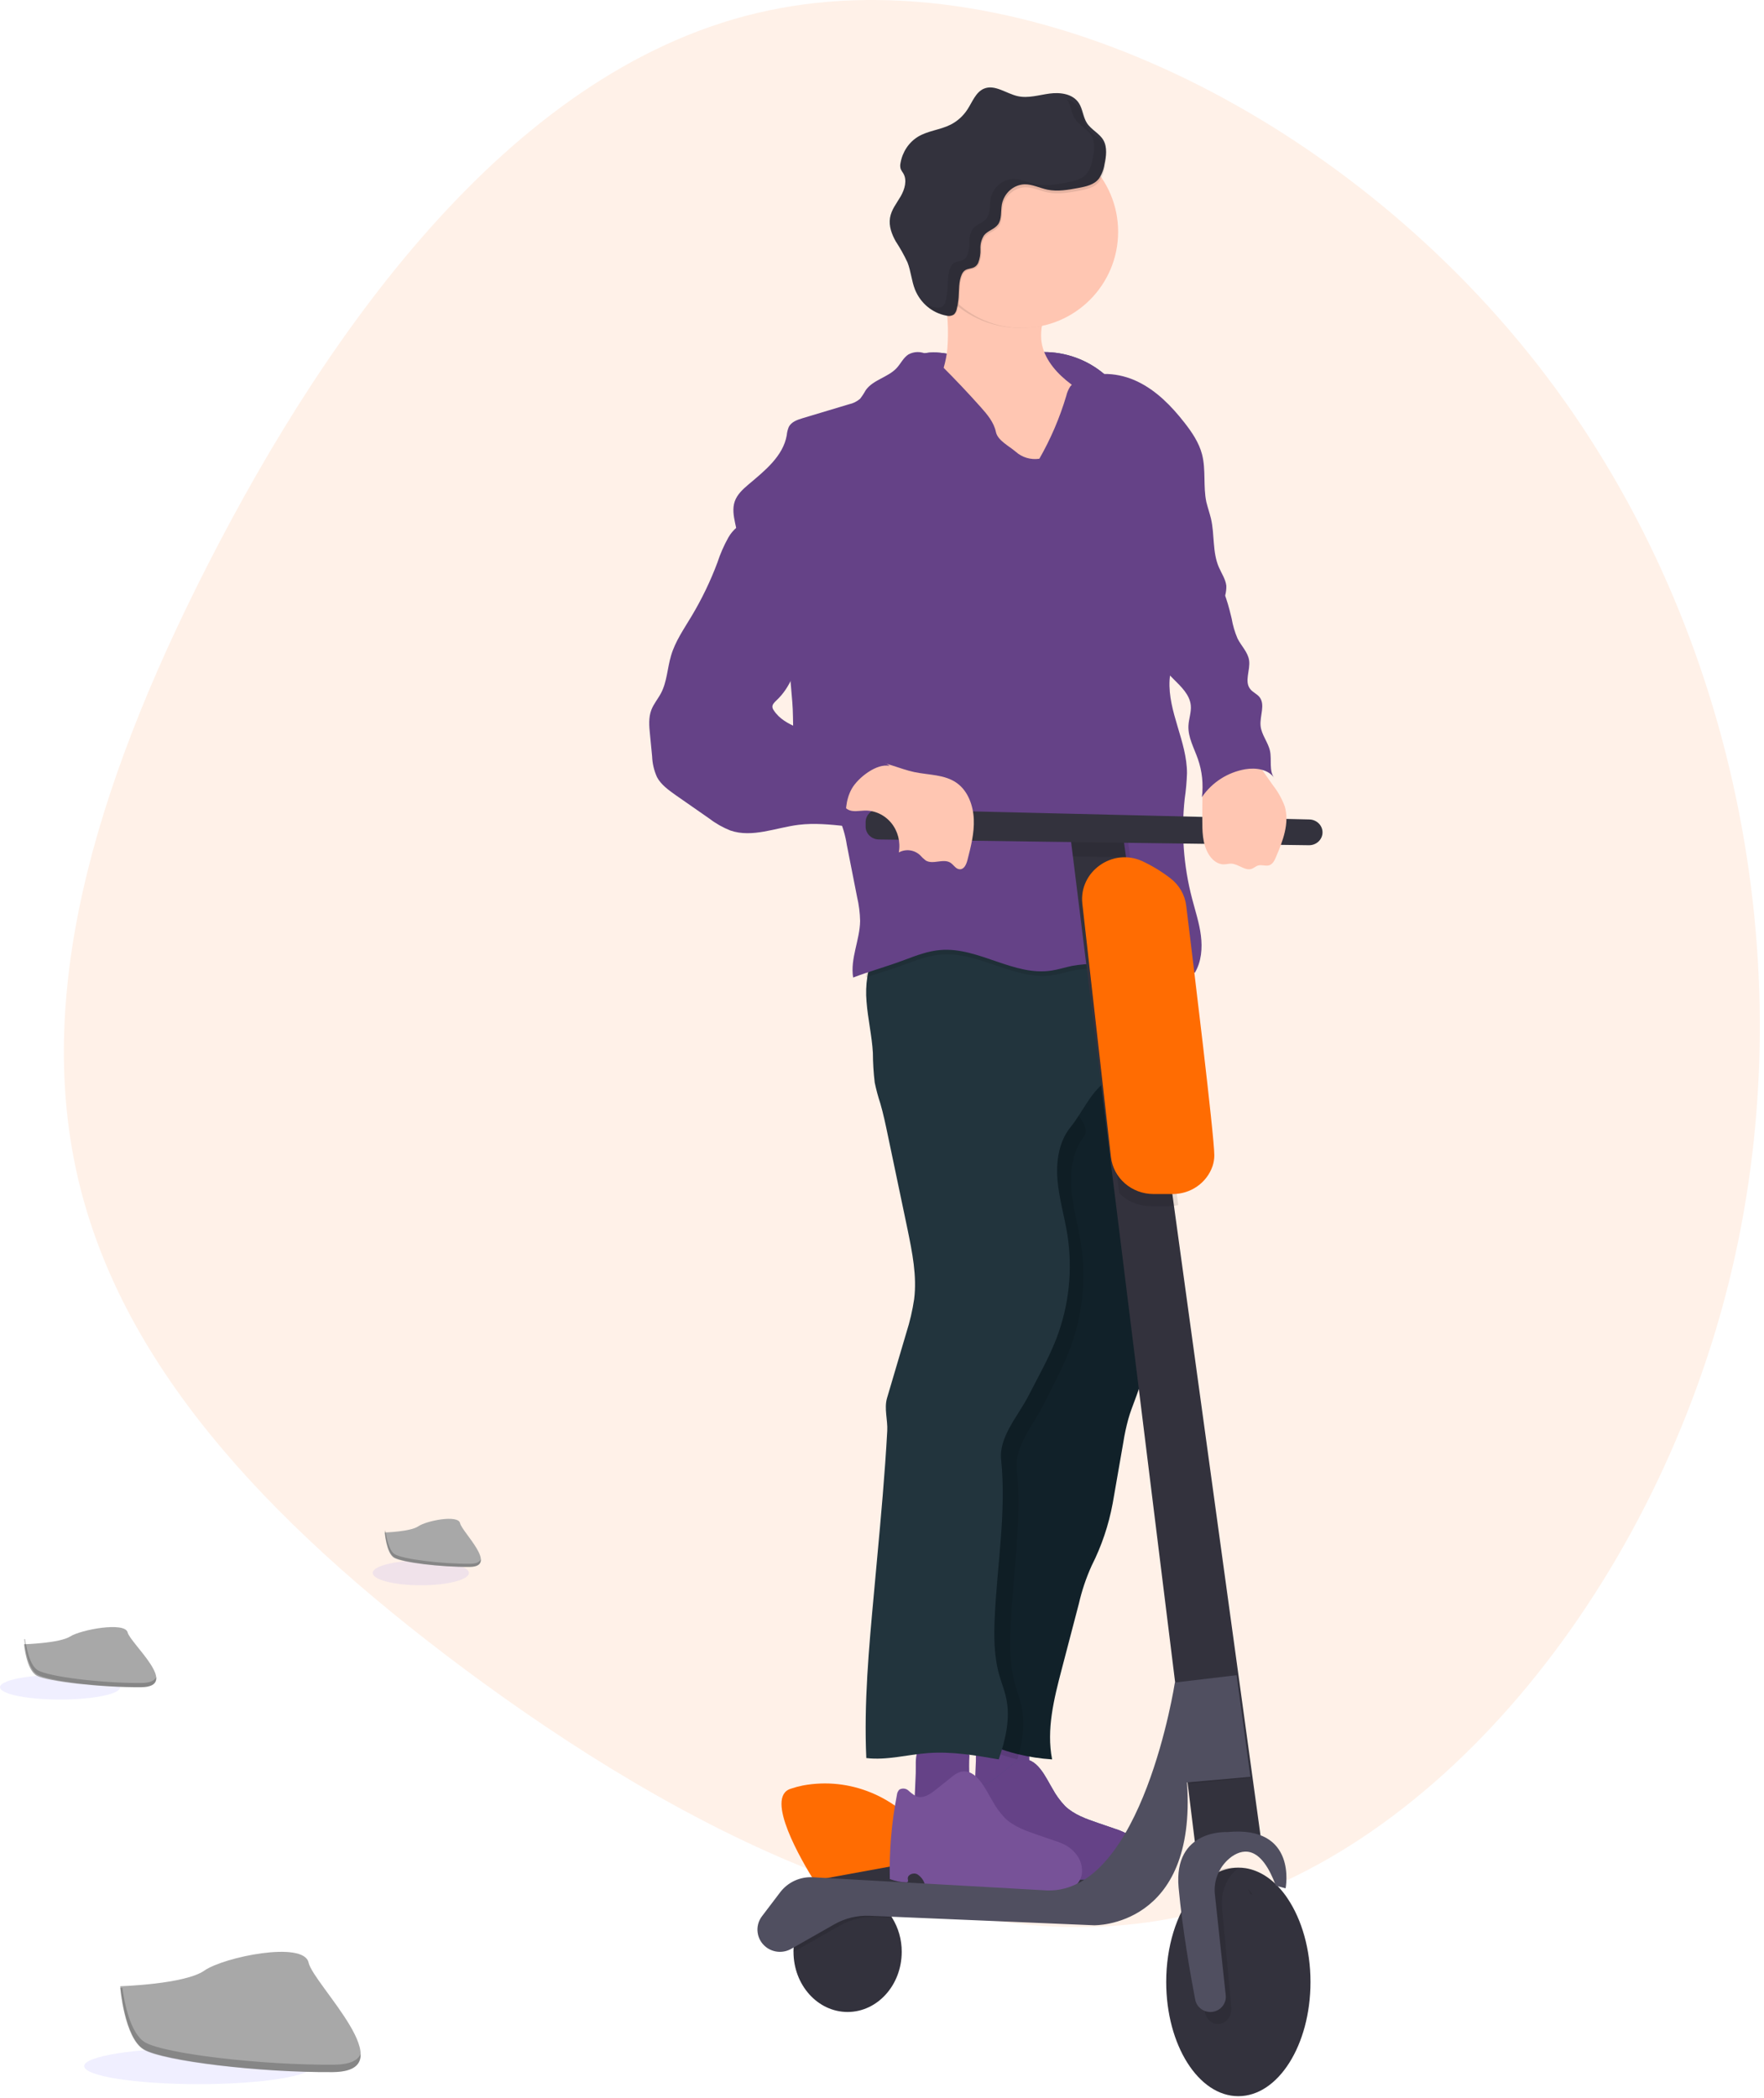 <svg xmlns="http://www.w3.org/2000/svg" width="143" height="170" viewBox="0 0 143 170">
    <g fill="none" fill-rule="evenodd">
        <path fill="#FFE5D2" d="M124.701 29.622c15.878 20.374 21.606 48.337 15.667 73.384-5.938 25.046-23.537 47.109-43.524 52.027-19.987 4.918-42.367-7.306-59.126-19.742C20.965 122.82 9.794 110.173 6.35 95.595c-3.443-14.577.88-31.054 10.574-49.99C26.618 26.667 41.734 5.17 62.277.853c20.55-4.36 46.546 8.393 62.424 28.768z" opacity=".5"/>
        <g transform="translate(0 6.902)">
            <path fill="#FF6C02" d="M67.199 146.337c-.457-.045-.87-.308-1.12-.714-1.119-1.784-4.089-6.874-2.003-7.577.331-.113.669-.204 1.01-.273 3.79-.704 7.636.88 9.967 4.105.305.414.578.853.817 1.313.183.361.202.79.052 1.168-.15.377-.454.664-.827.78-1.84.571-5.25 1.446-7.896 1.198z"/>
            <path fill="#33323D" fill-rule="nonzero" d="M65.301 145.593L77.009 143.456 94.54 143.456 92.035 147.355 67.687 147.355z"/>
            <path fill="#4C4981" fill-rule="nonzero" d="M74.327 21.944c1.298-.66 2.992 0 4.537.154 2.004.195 3.989-.524 6.005-.47 1.835.056 3.587.778 4.927 2.032 1.117 1.087 1.767 2.565 1.814 4.122.05.926-.17 1.847-.634 2.65-.962 1.598-3.155 2.682-5.429 2.863-2.24.161-4.47-.423-6.34-1.66-1.494-1.014-2.535-2.362-3.8-3.533-.899-.842-3.265-1.905-3.283-3-.013-.757 1.383-2.75 2.203-3.158z"/>
            <path fill="#654287" d="M74.327 21.944c1.298-.66 2.992 0 4.537.154 2.004.195 3.989-.524 6.005-.47 1.835.056 3.587.778 4.927 2.032 1.117 1.087 1.767 2.565 1.814 4.122.05.926-.17 1.847-.634 2.65-.962 1.598-3.155 2.682-5.429 2.863-2.24.161-4.47-.423-6.34-1.66-1.494-1.014-2.535-2.362-3.8-3.533-.899-.842-3.265-1.905-3.283-3-.013-.757 1.383-2.75 2.203-3.158zM79.111 135.8l-.165 3.758c1.604-.128 3.212-.162 4.818-.102.131-.564 0-1.158-.106-1.732-.196-1.106-.262-2.236-.197-3.361.02-.309-2.982-.626-3.285-.642-.369-.016-.752-.072-.93.355-.196.467-.113 1.213-.135 1.723z"/>
            <path fill="#654287" d="M74.235 136.774l-.162 3.758c1.603-.128 3.212-.162 4.818-.102.131-.564 0-1.157-.107-1.731-.194-1.107-.259-2.237-.194-3.362.017-.31-2.984-.625-3.287-.641-.371-.016-.752-.073-.93.354-.198.467-.116 1.214-.138 1.724z"/>
            <path fill="#4C4981" fill-rule="nonzero" d="M82.7 135.707c-.251.089-.48.225-.675.4l-1.326 1.059c-.446.357-1.033.734-1.566.506-.224-.133-.433-.29-.621-.466-.197-.177-.493-.209-.727-.078-.12.119-.191.274-.205.438-.433 2.247-.625 4.53-.575 6.815.413.156.849.248 1.292.274.05.007.1-.002.143-.026.077-.06.035-.177.024-.27-.037-.327.44-.52.751-.378.29.178.506.447.61.76.045.126.124.238.229.326.095.059.203.096.315.11.604.1 1.214.153 1.826.159 2.83.093 5.661.093 8.492 0 .295.005.589-.035.87-.117.541-.21.926-.675 1.014-1.225.076-.547-.068-1.102-.403-1.552-.241-.336-.56-.615-.932-.815-.281-.143-.575-.261-.878-.355l-1.327-.455c-.968-.33-1.972-.682-2.693-1.378-.4-.422-.741-.891-1.014-1.397-.502-.813-1.284-2.71-2.625-2.335z"/>
            <path fill="#654287" d="M82.7 135.707c-.251.089-.48.225-.675.4l-1.326 1.059c-.446.357-1.033.734-1.566.506-.224-.133-.433-.29-.621-.466-.197-.177-.493-.209-.727-.078-.12.119-.191.274-.205.438-.433 2.247-.625 4.53-.575 6.815.413.156.849.248 1.292.274.05.007.1-.002.143-.026.077-.06.035-.177.024-.27-.037-.327.44-.52.751-.378.29.178.506.447.61.76.045.126.124.238.229.326.095.059.203.096.315.11.604.1 1.214.153 1.826.159 2.83.093 5.661.093 8.492 0 .295.005.589-.035.87-.117.541-.21.926-.675 1.014-1.225.076-.547-.068-1.102-.403-1.552-.241-.336-.56-.615-.932-.815-.281-.143-.575-.261-.878-.355l-1.327-.455c-.968-.33-1.972-.682-2.693-1.378-.4-.422-.741-.891-1.014-1.397-.502-.813-1.284-2.71-2.625-2.335z"/>
            <path fill="#112129" d="M95.515 74.86c0 .761-.016 1.523-.047 2.286-.13 4.668-.538 9.323-1.22 13.94-.156 1.037-.325 2.072-.572 3.088-.355 1.453-.88 2.87-1.038 4.363-.216 2.133.34 4.333-.13 6.424-.242 1.067-.746 2.061-1.04 3.118-.172.63-.31 1.27-.41 1.917l-.779 4.472c-.028.152-.054.304-.08.456-.326 1.757-.9 3.455-1.704 5.04-.448.99-.796 2.026-1.039 3.089l-1.387 5.302c-.625 2.386-1.254 4.88-.779 7.304-.948-.06-1.89-.205-2.815-.432-1.18-.293-2.325-.725-3.41-1.285-.244-4.115-.065-8.241.112-12.361.114-2.611.228-5.227.657-7.803.465-2.809 1.101-5.489 1.657-8.28.833-4.18 1.672-8.393 1.592-12.658-.099-5.523.041-11.147 2.387-16.115.228-.591.602-1.111 1.085-1.51.475-.294 1.007-.476 1.558-.533 1.868-.325 3.761-.465 5.654-.416.62.054 1.22.258 1.748.594z"/>
            <path fill="#000" fill-rule="nonzero" d="M95.515 75.824c0 .754-5.618.178-5.644.93-6.901-.813-3.669.82-3.973 1.04-.654.467 2.488-.474 1.833 0-.568.41-1.45 2-2.038 2.378-1.368.912 3.194 3.72 2.179 5.022-.922 1.18-1.138 2.786-1.015 4.282.122 1.496.55 2.952.778 4.44.425 2.82.129 5.704-.859 8.374-.592 1.599-1.423 3.09-2.178 4.615-.826 1.678-2.352 3.346-2.17 5.217.417 4.213-.304 8.458-.5 12.687-.074 1.618-.072 3.267.37 4.824.166.594.397 1.17.519 1.776.309 1.403.065 2.857-.343 4.25-1.18-.29-2.324-.718-3.409-1.274-.244-4.078-.065-8.167.112-12.25.114-2.588.228-5.181.657-7.735.464-2.783 1.1-5.439 1.656-8.206.833-4.142 1.672-8.318 1.592-12.544-.1-5.474.041-11.049 2.386-15.973.228-.585.602-1.1 1.085-1.496.474-.291 1.006-.472 1.558-.528 1.866-.322 3.759-.46 5.652-.413.62.052 1.221.252 1.752.584z" opacity=".1"/>
            <path fill="#22343D" d="M96.2 71.307c0 1.343.761 4.314-.28 5.175-.695.58-1.552.93-2.297 1.446-.675.468-1.25 1.058-1.923 1.541-.587.41-1.24.717-1.844 1.105-1.414.912-2.033 2.57-3.083 3.87-.949 1.179-1.17 2.786-1.045 4.282.126 1.496.568 2.952.804 4.44.436 2.82.13 5.704-.887 8.374-.614 1.6-1.468 3.09-2.248 4.615-.852 1.679-2.43 3.347-2.24 5.218.432 4.213-.316 8.458-.514 12.687-.078 1.618-.075 3.268.38 4.824.172.595.408 1.171.536 1.777.373 1.657-.045 3.388-.594 4.998-1.892-.328-3.805-.653-5.718-.513-1.68.124-3.348.603-5.02.405-.201-4.452.211-8.908.619-13.346.08-.907.166-1.813.249-2.723.321-3.475.64-6.954.83-10.443.049-.88-.268-1.813-.016-2.662.524-1.778 1.047-3.548 1.57-5.31.281-.882.49-1.784.627-2.699.236-1.89-.155-3.795-.536-5.659l-1.607-7.665c-.177-.849-.356-1.7-.6-2.538-.182-.553-.333-1.116-.453-1.686-.096-.802-.146-1.609-.15-2.416-.08-1.393-.41-2.757-.514-4.147-.06-.668-.038-1.34.064-2.004.103-.719.362-1.407.758-2.02 3.94-1.55 8.03-2.7 12.206-3.435.97-.197 1.957-.31 2.947-.339 1.128.028 2.252.15 3.36.368 1.548.264 3.126.528 4.554 1.216.684.317 1.309.746 1.849 1.268.718.711.267-.93.498.048.064.338-.287 1.61-.281 1.948z"/>
            <path fill="#775298" d="M77.827 136.681c-.251.09-.48.227-.674.403l-1.327 1.058c-.449.357-1.035.734-1.566.506-.224-.133-.433-.289-.62-.466-.197-.178-.494-.21-.728-.078-.119.119-.19.274-.204.438-.436 2.246-.629 4.529-.576 6.813.412.155.848.247 1.29.273.05.007.1-.002.143-.025.08-.061.037-.177.027-.271-.038-.327.44-.521.748-.377.29.178.505.446.61.76.046.125.125.237.228.326.096.058.204.095.316.108.604.1 1.215.154 1.828.16 2.829.094 5.666.096 8.492 0 .295.005.59-.035.873-.117.54-.21.924-.677 1.01-1.227.078-.546-.067-1.1-.403-1.549-.24-.335-.558-.614-.928-.815-.283-.142-.578-.26-.881-.354l-1.327-.456c-.966-.331-1.97-.68-2.693-1.38-.401-.42-.743-.89-1.017-1.396-.501-.81-1.284-2.706-2.621-2.334z"/>
            <path fill="#FFC6B2" d="M90.63 28.164c-.09.412-.276.796-.545 1.12-.564.786-1.187 1.615-2.1 1.927-.51.145-1.04.192-1.566.141-4.546-.229-8.887-1.963-12.346-4.931 1.636-1.084 2.507-3.058 2.721-5.01.123-1.518.035-3.045-.26-4.539-.076-.442-.155-.882-.233-1.309-.146-.8-.522-1.421.389-1.644.707-.175 1.667-.052 2.39 0 1.589.09 3.211.435 4.503 1.411.354.251.65.575.869.95.555 1.047.104 2.28-.026 3.482-.03.272-.036.546-.019.819.102 1.332.994 2.481 2.02 3.332 1.025.85 2.21 1.505 3.209 2.382.558.471 1.093 1.133.994 1.869z"/>
            <path fill="#000" fill-rule="nonzero" d="M84.492 19.486c-.577.127-1.167.191-1.76.19-2.463.002-4.784-1.087-6.268-2.94-.077-.423-.157-.843-.236-1.25-.149-.765-.531-1.358.395-1.57.72-.168 1.696-.05 2.431 0 1.616.084 3.267.414 4.58 1.347.36.24.662.55.885.908.565.987.106 2.165-.027 3.315z" opacity=".1"/>
            <circle cx="82.845" cy="11.879" r="7.797" fill="#FFC6B2"/>
            <path fill="#000" fill-rule="nonzero" d="M96.49 70.071c-.048.107-.425 1.924-.484 2.028-2.636-.534-4.277-.574-6.95-.534-.678-.006-1.355.05-2.023.169-.562.112-1.11.296-1.676.384-3.053.47-5.942-1.913-9.024-1.678-1.03.077-2.013.445-2.978.8-1.069.406-2.138.715-3.18 1.067.102-.726.36-1.42.756-2.038 3.931-1.565 8.011-2.727 12.178-3.468.968-.199 1.952-.313 2.94-.342 1.126.028 2.247.152 3.352.371 1.545.267 3.12.534 4.544 1.227.683.32 1.306.754 1.844 1.28.7.734.484-.253.7.734z" opacity=".1"/>
            <path fill="#654287" d="M80.735 28.106c-.164-.798-.708-1.433-1.244-2.033-1.011-1.134-2.057-2.238-3.136-3.314-.348-.386-.761-.709-1.22-.954-.47-.244-1.029-.239-1.494.014-.408.265-.615.733-.941 1.09-.706.772-1.934.956-2.529 1.82-.131.241-.283.472-.453.688-.256.217-.561.368-.89.438l-3.745 1.124c-.44.13-.929.3-1.138.71-.09.217-.147.447-.167.682-.298 1.698-1.791 2.878-3.104 3.986-.457.385-.918.81-1.112 1.374-.194.563-.093 1.16.027 1.735.3 1.459.737 2.923 1.591 4.148.563.829 1.3 1.54 1.765 2.428.392.847.64 1.755.732 2.684.265 1.746.403 3.505.552 5.264.13 1.546-.056 3.284.392 4.783.547 1.82 2.497 2.856 3.362 4.549.323.711.547 1.464.665 2.237l.83 4.214c.151.639.234 1.292.248 1.948-.022 1.549-.815 3.058-.566 4.586 1.404-.531 2.757-.895 4.158-1.424.96-.364 1.936-.733 2.96-.81 3.057-.229 5.925 2.141 8.954 1.673.563-.085 1.107-.265 1.664-.38.662-.118 1.335-.176 2.008-.172 2.67-.04 5.339.2 7.959.72.53-.89.618-1.982.488-3.01-.13-1.029-.462-2.017-.722-3.022-.685-2.635-.885-5.373-.588-8.08.1-.68.161-1.367.183-2.054 0-2.567-1.555-4.972-1.412-7.536.14-2.521 3.017-3.932 4.205-6.164.274-.445.41-.96.395-1.483-.058-.532-.392-1.01-.607-1.51-.53-1.224-.334-2.635-.637-3.932-.109-.454-.265-.893-.376-1.35-.266-1.26-.024-2.598-.345-3.847-.25-.968-.828-1.815-1.444-2.599-1.04-1.329-2.255-2.57-3.772-3.303-1.518-.733-3.385-.89-4.868-.088-.231.116-.435.278-.6.476-.155.237-.266.5-.329.776-.529 1.773-1.26 3.478-2.178 5.083-.696.106-1.402-.106-1.926-.576-.536-.458-1.454-.91-1.595-1.59z"/>
            <path fill="#33323D" fill-rule="nonzero" d="M79.294 14.41c.143-.36.207-.75.187-1.14-.02-.39.081-.778.29-1.103.301-.382.84-.486 1.129-.874.329-.442.217-1.07.316-1.629.18-.913.927-1.583 1.816-1.63.643-.018 1.247.302 1.88.433.823.17 1.67.016 2.496-.136.615-.114 1.297-.258 1.68-.763.234-.342.387-.736.447-1.151.137-.65.241-1.372-.078-1.945-.32-.573-.994-.852-1.349-1.409-.309-.486-.334-1.127-.648-1.61-.488-.755-1.505-.888-2.369-.774-.863.114-1.74.402-2.594.21-.939-.213-1.867-.986-2.752-.598-.65.288-.923 1.072-1.323 1.683-.345.527-.816.95-1.367 1.228-.845.426-1.836.486-2.648.98-.742.462-1.255 1.239-1.406 2.129-.038.16-.032.328.016.486.058.12.127.234.205.342.337.56.119 1.306-.208 1.87-.327.565-.763 1.087-.866 1.752-.104.665.142 1.314.461 1.887.359.546.679 1.119.958 1.713.277.71.329 1.494.607 2.2.45 1.108 1.406 1.903 2.539 2.112.21.06.436.025.62-.097.122-.124.203-.286.23-.462.076-.3.125-.606.149-.915.044-.608 0-1.312.26-1.874.32-.703.974-.228 1.322-.915z"/>
            <path fill="#000" fill-rule="nonzero" d="M89.456 4.787c-.32-.563-.988-.835-1.342-1.38-.307-.475-.332-1.103-.644-1.576-.233-.336-.576-.575-.965-.673.312.473.335 1.1.645 1.577.35.545 1.019.813 1.339 1.38.32.566.214 1.268.077 1.903-.06.407-.21.793-.441 1.128-.398.491-1.063.635-1.675.747-.82.149-1.664.297-2.481.133-.627-.13-1.228-.442-1.87-.423-.876.05-1.61.698-1.791 1.582-.098.532 0 1.154-.315 1.595-.289.38-.825.481-1.122.854-.208.318-.31.698-.292 1.082.021.38-.041.761-.183 1.114-.348.675-.998.207-1.326.896-.258.55-.214 1.239-.258 1.834-.023.304-.072.604-.147.899-.028.171-.107.33-.227.452-.183.12-.407.154-.616.096-.267-.049-.527-.13-.774-.245.48.475 1.086.793 1.741.912.21.058.433.024.617-.096.121-.121.202-.28.23-.452.074-.293.123-.593.146-.896.044-.595 0-1.284.258-1.834.33-.689.98-.224 1.326-.896.143-.354.206-.735.186-1.117-.02-.383.081-.762.289-1.08.3-.374.836-.475 1.122-.856.328-.433.217-1.047.315-1.595.183-.888.925-1.537 1.806-1.58.64-.02 1.24.293 1.87.421.818.167 1.662.016 2.482-.133.611-.112 1.29-.253 1.672-.747.232-.334.384-.72.443-1.127.12-.63.222-1.338-.095-1.899z" opacity=".1"/>
            <path fill="#33323D" fill-rule="nonzero" d="M73.098 151.253c0 2.692-1.965 4.873-4.387 4.873-2.422 0-4.385-2.181-4.385-4.873v-.037c.02-2.667 1.977-4.836 4.385-4.836 1.49 0 2.803.822 3.594 2.086.526.842.8 1.806.793 2.787zM106.236 153.695c0 5.11-2.62 9.254-5.85 9.254-3.23 0-5.846-4.144-5.846-9.254 0-2.893.835-5.467 2.144-7.16 1.011-1.315 2.294-2.104 3.702-2.104.193 0 .387.013.578.042 1.16.181 2.227.9 3.085 1.998.12.151.234.308.339.471 1.136 1.699 1.848 4.097 1.848 6.753zM102.338 142.937L97 143.456 96.314 137.903 96.268 137.54 95.299 129.713 95.255 129.35 90.353 89.759 90.246 88.916 87.323 65.285 87.252 64.721 86.947 62.251 86.743 60.611 91.017 60.611 91.248 62.31 91.286 62.58 91.392 63.34 95.059 90.01 95.157 90.726 100.386 128.749 101.532 137.081z"/>
            <path fill="#000" fill-rule="nonzero" d="M99.86 144.43c.177 0 .353.015.528.044l-.133.101c-.866.724-1.32 1.916-1.19 3.122l.757 8.101c.002.042.002.084 0 .126-.02.612-.44 1.113-.98 1.172-.542.058-1.038-.345-1.16-.942-.312-1.856-.902-5.65-1.168-9.076-.015-.182-.024-.354-.024-.517.915-1.33 2.086-2.13 3.37-2.13zM101.535 146.618l-.183-.053c-.055-.146-.106-.29-.162-.423.124.153.239.311.345.476z" opacity=".1"/>
            <path fill="#504F60" fill-rule="nonzero" d="M99.488 141.55s-4.374-.268-3.943 4.492c.31 3.432.99 7.229 1.346 9.088.126.648.752 1.082 1.418.982.662-.098 1.128-.69 1.056-1.341l-.872-8.115c-.153-1.208.37-2.404 1.37-3.128 1.035-.711 2.414-.754 3.566 2.366l.79.212s1.009-5.12-4.73-4.556z"/>
            <path fill="#000" fill-rule="nonzero" d="M95.515 89.788c-.209.04-.421.062-.635.063h-1.486c-1.735-.006-3.19-1.301-3.382-3.011l-2.274-20.53c-.119-1.082.294-2.153 1.11-2.881.815-.728 1.933-1.022 3.005-.791l3.662 27.15z" opacity=".1"/>
            <path fill="#000" fill-rule="nonzero" d="M95.515 90.744c-.245.055-.496.082-.748.081h-1.523c-.95-.001-1.858-.38-2.51-1.048l-.105-.836-2.911-23.374c.676-1.519 2.395-2.336 4.052-1.927l3.648 26.386.097.718z" opacity=".1"/>
            <path fill="#FF6C02" d="M87.74 66.323l2.318 20.523c.193 1.71 1.68 3.005 3.45 3.004h1.512c1.482.02 2.807-.895 3.276-2.262.094-.283.142-.578.143-.875 0-1.573-1.737-15.82-2.276-20.214-.104-.88-.564-1.682-1.278-2.231-.71-.547-1.479-1.016-2.295-1.397-2.424-1.096-5.142.867-4.85 3.452z"/>
            <path fill="#000" fill-rule="nonzero" d="M72.124 148.482l-1.148-.048c-1.022-.046-2.035.2-2.92.707l-3.59 2.042c-.047.025-.096.051-.14.07.02-2.688 1.932-4.873 4.285-4.873 1.453 0 2.74.828 3.513 2.102zM101.363 137.153L96.468 137.608 96.424 137.246 95.515 129.432 100.288 128.836z" opacity=".1"/>
            <path fill="#504F60" fill-rule="nonzero" d="M96.225 137.535c.817 11.784-7.546 11.566-7.546 11.566l-18.188-.77c-.998-.042-1.986.197-2.85.69l-3.504 1.992c-.648.368-1.458.31-2.044-.15-.774-.606-.918-1.71-.326-2.49l1.48-1.948c.623-.818 1.62-1.274 2.655-1.215l19.032 1.071c7.697.136 10.309-16.85 10.309-16.85l5.005-.595 1.115 8.236-5.13.453-.008.01z"/>
            <path fill="#000" fill-rule="nonzero" d="M91.617 62.561L86.964 62.494 86.743 60.611 91.366 60.611z" opacity=".1"/>
            <path fill="#33323D" fill-rule="nonzero" d="M71.297 58.663l34.862.836c.587.02 1.052.482 1.052 1.045 0 .279-.117.546-.325.742-.207.196-.488.304-.78.3l-34.859-.466c-.595-.008-1.073-.472-1.073-1.042v-.373c0-.282.12-.552.331-.749.212-.196.498-.302.792-.293z"/>
            <path fill="#FFC6B2" d="M74.117 55.658c1.179.25 2.482.183 3.47.902.88.64 1.305 1.793 1.354 2.918.048 1.125-.235 2.216-.51 3.296-.087.34-.256.75-.597.761-.342.01-.51-.35-.783-.53-.587-.372-1.416.177-2.008-.184-.168-.13-.323-.276-.464-.437-.475-.433-1.157-.517-1.717-.213.154-.852-.071-1.73-.612-2.39-.541-.659-1.34-1.028-2.173-1.003-.46.016-.952.14-1.352-.09-.646-.366-.592-1.375-.255-2.049.49-.947.862-1.875 1.974-1.875 1.275.005 2.451.636 3.673.894zM97.481 56.827l-.017 2.606c0 .982 0 2.011.505 2.867.263.445.714.847 1.25.836.201 0 .396-.064.597-.056.583.021 1.116.611 1.66.416.184-.067.332-.218.522-.269.279-.08.6.07.881-.013.282-.083.45-.394.558-.668.558-1.308 1.116-2.75.712-4.108-.225-.61-.546-1.185-.952-1.702l-1.807-2.572c-.072-.122-.174-.226-.296-.303-.126-.056-.266-.08-.405-.07-.898 0-1.738.408-2.541.805-.804.397-.661 1.483-.667 2.23z"/>
            <path fill="#654287" d="M99.844 43.212c.095.561.257 1.11.482 1.633.302.596.837 1.099.933 1.761.114.789-.406 1.698.09 2.322.201.262.53.386.742.638.508.623.024 1.541.098 2.338.066.728.614 1.333.766 2.05.15.718-.104 1.607.357 2.211-.469-.733-1.497-.878-2.36-.736-1.433.247-2.703 1.063-3.517 2.258.13-1.041.017-2.099-.328-3.091-.31-.889-.808-1.751-.766-2.69.026-.554.244-1.099.19-1.653-.081-.868-.794-1.528-1.409-2.14-.747-.74-1.476-1.617-1.55-2.664-.069-.97.448-1.887 1.039-2.665.45-.656 1.05-1.196 1.751-1.578.464-.226 1.868-1.172 2.175-1.051.66.247 1.161 2.458 1.307 3.057zM60.74 35.27c-.721.237-1.327.73-1.696 1.383-.363.65-.66 1.331-.89 2.036-.562 1.5-1.26 2.947-2.084 4.324-.625 1.05-1.336 2.057-1.672 3.214-.302 1.013-.323 2.115-.82 3.05-.243.456-.59.86-.775 1.343-.24.624-.18 1.311-.112 1.983l.173 1.774c.02.583.155 1.156.396 1.69.334.627.943 1.049 1.53 1.471l2.718 1.892c.518.397 1.091.721 1.701.963 1.769.611 3.676-.23 5.536-.462 1.282-.157 2.58-.023 3.866.113-.107-1.031-.073-2.123.435-3.03.508-.908 2.054-2.1 3.078-1.853-1.016-.842-2.696-.372-3.82-1.073-.452-.28-.837-.653-1.28-.95-1.398-.928-3.401-1.086-4.302-2.49-.058-.077-.094-.167-.106-.262-.016-.207.162-.373.317-.525 1.128-1.05 1.692-2.563 1.83-4.077.14-1.514-.106-3.03-.387-4.526-.227-1.199-.48-2.414-1.036-3.505-.556-1.092-1.435-2.076-2.6-2.482z"/>
            <ellipse cx="4.873" cy="129.811" fill="#6C63FF" fill-rule="nonzero" opacity=".1" rx="4.873" ry="1"/>
            <path fill="#A8A8A8" fill-rule="nonzero" d="M1.95 126.33s2.88-.08 3.747-.633c.868-.552 4.433-1.211 4.649-.327.216.884 4.327 4.416 1.082 4.44-3.245.024-7.564-.458-8.435-.925-.87-.468-1.044-2.556-1.044-2.556z"/>
            <path fill="#000" fill-rule="nonzero" d="M11.483 129.468c-3.246.025-7.56-.51-8.428-1.038-.66-.405-.922-1.85-1.008-2.517h-.098s.184 2.33 1.05 2.861c.865.532 5.17 1.063 8.424 1.036.938 0 1.263-.342 1.247-.838-.133.301-.482.488-1.187.496z" opacity=".2"/>
            <ellipse cx="34.113" cy="120.552" fill="#6C63FF" fill-rule="nonzero" opacity=".1" rx="3.899" ry="1"/>
            <path fill="#A8A8A8" fill-rule="nonzero" d="M31.189 117.273s2.096-.063 2.727-.503c.631-.44 3.223-.97 3.38-.25.155.717 3.148 3.516.784 3.543-2.365.028-5.498-.361-6.135-.738-.636-.377-.756-2.052-.756-2.052z"/>
            <path fill="#000" fill-rule="nonzero" d="M38.12 119.808c-2.362.018-5.489-.38-6.127-.777-.48-.304-.672-1.388-.735-1.89h-.07s.133 1.75.766 2.146c.634.397 3.758.793 6.128.777.681 0 .916-.264.903-.629-.097.227-.357.368-.865.373z" opacity=".2"/>
            <ellipse cx="16.082" cy="160.512" fill="#6C63FF" fill-rule="nonzero" opacity=".1" rx="9.259" ry="1.462"/>
            <path fill="#A8A8A8" fill-rule="nonzero" d="M9.746 154.04s5.239-.158 6.818-1.265c1.58-1.107 8.06-2.43 8.45-.653.391 1.776 7.873 8.829 1.957 8.876-5.915.047-13.742-.91-15.316-1.845-1.574-.935-1.909-5.113-1.909-5.113z"/>
            <path fill="#000" fill-rule="nonzero" d="M27.08 160.398c-5.916.046-13.744-.89-15.32-1.81-1.2-.707-1.679-3.242-1.837-4.41h-.177s.332 4.08 1.91 5.01c1.576.928 9.404 1.861 15.317 1.81 1.708-.016 2.3-.603 2.265-1.472-.236.533-.886.861-2.158.872z" opacity=".2"/>
        </g>
    </g>
</svg>
